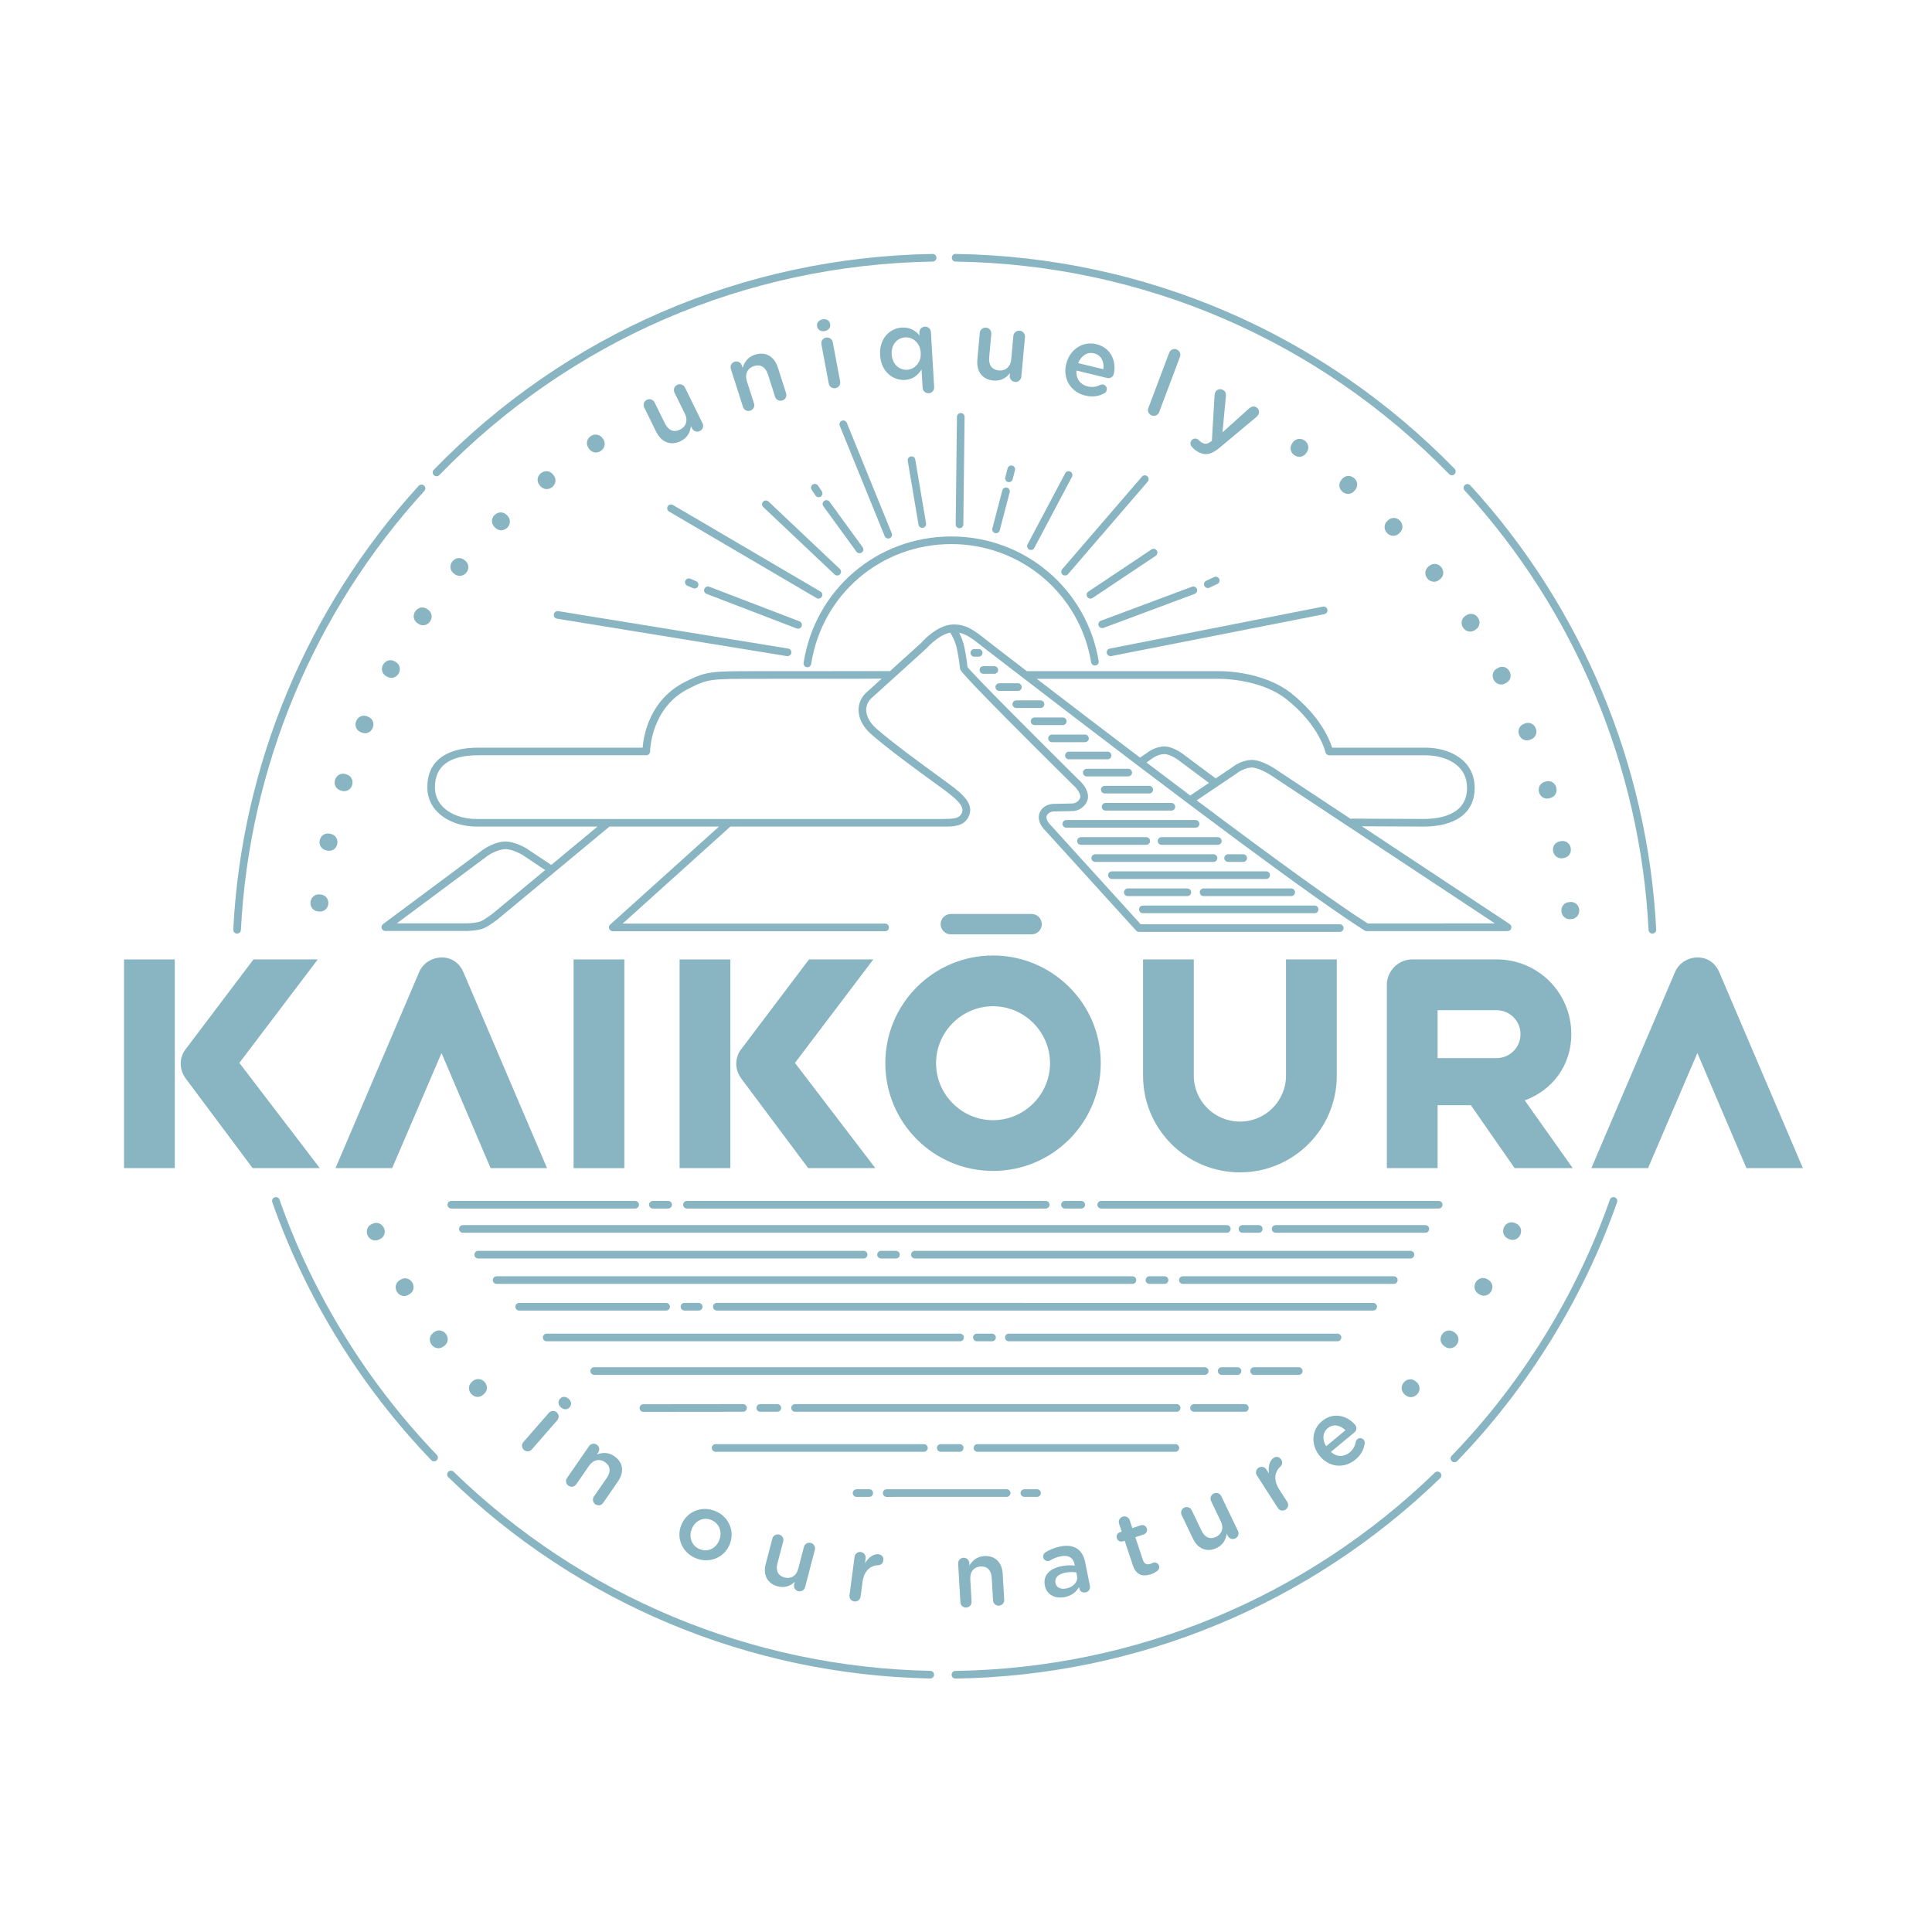 <?xml version="1.0" encoding="utf-8"?>
<!-- Generator: Adobe Illustrator 25.0.0, SVG Export Plug-In . SVG Version: 6.00 Build 0)  -->
<svg version="1.1" id="Layer_1" xmlns="http://www.w3.org/2000/svg" xmlns:xlink="http://www.w3.org/1999/xlink" x="0px" y="0px"
	 viewBox="0 0 566.93 566.93" style="enable-background:new 0 0 566.93 566.93;" xml:space="preserve">
<style type="text/css">
	.st0{fill:#88B5C1;}
</style>
<g>
	<g>
		<path class="st0" d="M161.04,414.61c0.61-0.7,1.62-0.78,2.32-0.18c0.7,0.61,0.77,1.64,0.16,2.34l-7.46,8.55
			c-0.61,0.7-1.62,0.75-2.32,0.14c-0.68-0.59-0.76-1.6-0.16-2.3L161.04,414.61z M164.37,410.42c0.64-0.74,1.67-0.67,2.47,0.02
			c0.8,0.7,1,1.7,0.36,2.44l-0.11,0.12c-0.64,0.74-1.69,0.69-2.48,0c-0.8-0.7-0.98-1.72-0.34-2.46L164.37,410.42z"/>
		<path class="st0" d="M172.84,424.37c0.53-0.76,1.52-0.96,2.28-0.44c0.76,0.52,0.95,1.54,0.42,2.3l-0.4,0.58
			c1.52-0.57,3.27-0.78,5.11,0.49c2.66,1.83,2.97,4.69,1.09,7.41l-4.35,6.3c-0.53,0.76-1.51,0.94-2.27,0.42
			c-0.76-0.52-0.96-1.52-0.44-2.28l3.78-5.47c1.26-1.83,1.07-3.52-0.54-4.63c-1.56-1.08-3.41-0.74-4.68,1.09l-3.75,5.43
			c-0.52,0.76-1.53,0.93-2.29,0.4c-0.74-0.51-0.94-1.51-0.41-2.27L172.84,424.37z"/>
		<path class="st0" d="M199.96,447.41l0.02-0.05c1.59-3.78,5.92-5.64,9.97-3.93c4.06,1.71,5.74,6.04,4.14,9.83l-0.02,0.05
			c-1.58,3.76-5.91,5.62-9.99,3.9C200.06,455.5,198.37,451.16,199.96,447.41z M211.02,452.07l0.02-0.05
			c0.98-2.33,0.12-4.96-2.26-5.97c-2.43-1.02-4.78,0.22-5.75,2.53l-0.02,0.05c-0.97,2.3-0.11,4.94,2.25,5.93
			C207.71,455.6,210.06,454.35,211.02,452.07z"/>
		<path class="st0" d="M236.25,465.75c-0.23,0.87-1.12,1.39-2.02,1.16c-0.87-0.23-1.42-1.1-1.19-2l0.19-0.71
			c-1.24,1.08-2.82,1.87-4.98,1.31c-3.13-0.82-4.39-3.39-3.54-6.63l1.93-7.38c0.23-0.89,1.13-1.42,2-1.19
			c0.89,0.23,1.42,1.13,1.18,2.02l-1.69,6.44c-0.56,2.15,0.2,3.64,2.09,4.14c1.84,0.48,3.46-0.44,4.02-2.6l1.67-6.38
			c0.23-0.89,1.13-1.42,2.02-1.18c0.87,0.23,1.42,1.13,1.18,2.02L236.25,465.75z"/>
		<path class="st0" d="M250.76,456.85c0.12-0.91,0.92-1.55,1.83-1.43c0.91,0.12,1.54,0.94,1.42,1.86l-0.19,1.45
			c0.99-1.68,2.56-2.84,3.99-2.65c1.02,0.14,1.53,0.89,1.4,1.83c-0.11,0.86-0.75,1.35-1.5,1.39c-2.37,0.1-4.19,1.67-4.63,5.03
			l-0.55,4.2c-0.12,0.89-0.94,1.52-1.85,1.4c-0.89-0.11-1.52-0.91-1.4-1.83L250.76,456.85z"/>
		<path class="st0" d="M281.16,458.86c-0.05-0.92,0.61-1.7,1.53-1.75c0.92-0.05,1.7,0.64,1.75,1.56l0.04,0.71
			c0.84-1.38,2.11-2.63,4.33-2.76c3.23-0.19,5.23,1.87,5.42,5.18l0.45,7.65c0.05,0.92-0.61,1.67-1.53,1.72
			c-0.92,0.05-1.7-0.61-1.75-1.53l-0.39-6.65c-0.13-2.22-1.32-3.44-3.27-3.32c-1.9,0.11-3.15,1.52-3.02,3.74l0.38,6.59
			c0.05,0.92-0.64,1.67-1.56,1.72c-0.9,0.05-1.67-0.61-1.72-1.53L281.16,458.86z"/>
		<path class="st0" d="M306.61,465.31l-0.01-0.05c-0.6-3.03,1.47-5,4.9-5.68c1.57-0.31,2.74-0.3,3.9-0.17l-0.07-0.35
			c-0.4-2-1.83-2.82-4.1-2.37c-1.22,0.24-2.19,0.66-3,1.18c-0.18,0.09-0.33,0.15-0.49,0.18c-0.75,0.15-1.48-0.31-1.62-1.06
			c-0.12-0.59,0.18-1.17,0.62-1.45c1.23-0.77,2.53-1.36,4.36-1.73c2.1-0.42,3.78-0.17,4.97,0.64c1.24,0.81,2.02,2.2,2.38,4.04
			l1.38,6.92c0.18,0.88-0.38,1.68-1.26,1.86c-0.93,0.18-1.7-0.33-1.84-1.05l-0.11-0.53c-0.73,1.34-2.02,2.53-4.17,2.96
			C309.82,469.18,307.17,468.13,306.61,465.31z M316.04,462.38l-0.19-0.96c-0.89-0.15-2.03-0.18-3.3,0.08
			c-2.08,0.41-3.13,1.54-2.84,3l0.01,0.05c0.27,1.36,1.62,1.89,3.17,1.58C315.02,465.71,316.4,464.17,316.04,462.38z"/>
		<path class="st0" d="M332.41,459.28l-2.38-7.16l-0.52,0.17c-0.75,0.25-1.54-0.15-1.78-0.9c-0.25-0.75,0.15-1.54,0.9-1.78
			l0.52-0.17l-0.77-2.32c-0.28-0.85,0.18-1.78,1.06-2.07c0.85-0.28,1.78,0.18,2.06,1.03l0.77,2.32l2.45-0.81
			c0.75-0.25,1.56,0.14,1.81,0.89c0.25,0.75-0.17,1.54-0.92,1.79l-2.45,0.81l2.21,6.67c0.4,1.21,1.18,1.5,2.24,1.15
			c0.36-0.12,0.65-0.3,0.75-0.33c0.7-0.23,1.5,0.13,1.74,0.85c0.19,0.57-0.05,1.16-0.42,1.48c-0.59,0.45-1.19,0.8-2.02,1.07
			C335.36,462.73,333.4,462.27,332.41,459.28z"/>
		<path class="st0" d="M363.28,449.26c0.39,0.81,0.04,1.78-0.79,2.18c-0.81,0.39-1.8,0.08-2.2-0.75l-0.32-0.66
			c-0.25,1.62-0.94,3.25-2.95,4.21c-2.91,1.39-5.54,0.24-6.98-2.77l-3.29-6.88c-0.4-0.83-0.05-1.81,0.75-2.2
			c0.83-0.4,1.81-0.05,2.21,0.78l2.87,6c0.96,2.01,2.5,2.65,4.26,1.81c1.71-0.82,2.35-2.57,1.39-4.57l-2.85-5.95
			c-0.4-0.83-0.05-1.81,0.78-2.21c0.81-0.39,1.81-0.05,2.21,0.78L363.28,449.26z"/>
		<path class="st0" d="M368.84,432.97c-0.5-0.78-0.3-1.77,0.47-2.27c0.78-0.5,1.79-0.28,2.29,0.49l0.79,1.23
			c-0.33-1.92,0.12-3.82,1.33-4.6c0.87-0.56,1.74-0.31,2.25,0.49c0.47,0.73,0.3,1.52-0.24,2.03c-1.74,1.61-2.12,3.98-0.28,6.83
			l2.29,3.56c0.49,0.75,0.27,1.77-0.51,2.27c-0.75,0.49-1.75,0.29-2.25-0.49L368.84,432.97z"/>
		<path class="st0" d="M397.73,428.31c-3.2,2.65-7.59,2.38-10.42-1.02l-0.03-0.04c-2.62-3.15-2.53-7.6,0.62-10.22
			c3.51-2.91,7.64-1.47,9.75,1.08c0.59,0.71,0.46,1.66-0.19,2.2l-6.92,5.74c1.76,1.57,3.87,1.52,5.5,0.16
			c1.07-0.89,1.59-1.96,1.81-3.13c0.07-0.3,0.16-0.52,0.46-0.77c0.56-0.47,1.37-0.39,1.85,0.19c0.26,0.31,0.34,0.71,0.31,1.05
			C400.23,425.28,399.44,426.89,397.73,428.31z M394.81,419.69c-1.52-1.49-3.54-1.97-5.21-0.58c-1.55,1.28-1.64,3.38-0.45,5.28
			L394.81,419.69z"/>
	</g>
	<g>
		<path class="st0" d="M206.16,124.22c0.41,0.83,0.07,1.84-0.79,2.26c-0.83,0.41-1.86,0.1-2.28-0.75l-0.33-0.68
			c-0.24,1.68-0.93,3.36-2.99,4.38c-2.99,1.47-5.71,0.32-7.24-2.77l-3.48-7.06c-0.42-0.85-0.08-1.87,0.75-2.28
			c0.85-0.42,1.87-0.08,2.29,0.78l3.04,6.16c1.02,2.06,2.62,2.71,4.43,1.81c1.76-0.87,2.39-2.68,1.38-4.74l-3.01-6.1
			c-0.42-0.85-0.08-1.87,0.78-2.29c0.83-0.41,1.87-0.08,2.29,0.78L206.16,124.22z"/>
		<path class="st0" d="M214.47,108.29c-0.29-0.91,0.17-1.85,1.08-2.14c0.91-0.29,1.86,0.2,2.15,1.11l0.22,0.69
			c0.49-1.6,1.43-3.16,3.62-3.86c3.17-1.01,5.69,0.53,6.73,3.79l2.4,7.52c0.29,0.91-0.18,1.82-1.09,2.11
			c-0.91,0.29-1.85-0.17-2.14-1.08l-2.08-6.53c-0.7-2.19-2.19-3.09-4.11-2.48c-1.87,0.6-2.76,2.32-2.06,4.5l2.07,6.48
			c0.29,0.91-0.21,1.83-1.12,2.12c-0.88,0.28-1.82-0.18-2.11-1.09L214.47,108.29z"/>
		<path class="st0" d="M239.78,95.69c-0.19-0.99,0.52-1.78,1.59-1.98c1.07-0.2,2.02,0.28,2.2,1.27l0.03,0.16
			c0.19,0.99-0.52,1.81-1.59,2.01c-1.07,0.2-2.02-0.3-2.21-1.29L239.78,95.69z M241.04,101.06c-0.18-0.94,0.4-1.81,1.34-1.99
			c0.94-0.18,1.82,0.43,1.99,1.36l2.16,11.5c0.18,0.94-0.43,1.79-1.37,1.97c-0.91,0.17-1.79-0.4-1.96-1.34L241.04,101.06z"/>
		<path class="st0" d="M274.12,113.61c0.06,0.95-0.65,1.72-1.58,1.78c-0.95,0.06-1.75-0.62-1.8-1.58l-0.32-5.39
			c-1,1.6-2.46,2.92-4.86,3.07c-3.46,0.21-7.01-2.36-7.3-7.25l0-0.06c-0.29-4.89,2.87-7.85,6.39-8.06c2.43-0.14,4.04,0.97,5.18,2.3
			l-0.05-0.78c-0.06-0.92,0.65-1.72,1.58-1.78c0.95-0.06,1.75,0.65,1.81,1.6L274.12,113.61z M261.66,103.98l0,0.06
			c0.17,2.85,2.24,4.6,4.53,4.47c2.26-0.13,4.16-2.15,3.99-4.98l0-0.06c-0.17-2.85-2.29-4.6-4.56-4.47
			C263.31,99.15,261.49,101.05,261.66,103.98z"/>
		<path class="st0" d="M299.7,110.55c-0.08,0.92-0.91,1.61-1.85,1.52c-0.92-0.08-1.64-0.88-1.55-1.83l0.07-0.75
			c-1.07,1.31-2.55,2.38-4.84,2.18c-3.32-0.3-5.04-2.71-4.73-6.14l0.71-7.84c0.08-0.95,0.91-1.63,1.83-1.55
			c0.95,0.08,1.63,0.91,1.55,1.86l-0.62,6.84c-0.21,2.29,0.82,3.67,2.83,3.86c1.95,0.18,3.44-1.04,3.65-3.33l0.61-6.78
			c0.09-0.95,0.91-1.63,1.86-1.55c0.92,0.08,1.63,0.91,1.55,1.86L299.7,110.55z"/>
		<path class="st0" d="M318.44,116.07c-4.16-1.01-6.64-4.8-5.57-9.24l0.01-0.05c0.99-4.11,4.72-6.78,8.83-5.79
			c4.57,1.11,5.92,5.41,5.12,8.73c-0.22,0.93-1.09,1.41-1.93,1.2l-9.01-2.18c-0.21,2.43,1.13,4.13,3.26,4.65
			c1.39,0.34,2.59,0.11,3.7-0.43c0.29-0.13,0.54-0.19,0.92-0.1c0.74,0.18,1.17,0.89,0.98,1.65c-0.1,0.41-0.37,0.72-0.68,0.9
			C322.48,116.27,320.67,116.61,318.44,116.07z M323.76,108.34c0.3-2.18-0.56-4.14-2.73-4.66c-2.01-0.49-3.8,0.72-4.64,2.88
			L323.76,108.34z"/>
		<path class="st0" d="M343.09,103.51c0.33-0.86,1.27-1.32,2.16-0.98c0.89,0.34,1.33,1.31,1.01,2.17l-6.12,16.24
			c-0.34,0.89-1.3,1.31-2.19,0.97c-0.86-0.33-1.31-1.27-0.98-2.16L343.09,103.51z"/>
		<path class="st0" d="M349.8,131.19c-0.37-0.38-0.67-1.01-0.3-1.73c0.39-0.75,1.22-0.94,1.86-0.61c0.25,0.13,0.37,0.26,0.49,0.38
			c0.3,0.28,0.53,0.5,0.95,0.72c0.89,0.46,1.56,0.34,2.58-0.42l0.24-0.22l0.79-13.4c0.02-0.27,0.1-0.61,0.2-0.81
			c0.44-0.84,1.41-1.13,2.25-0.69c0.77,0.4,0.96,1.07,0.87,1.9l-1,10.55l7.81-7.01c0.57-0.49,1.26-0.79,2.03-0.39
			c0.79,0.41,1.12,1.37,0.7,2.16c-0.13,0.25-0.37,0.53-0.5,0.66l-10.77,9c-2.51,2.1-4.22,2.47-6.33,1.38
			C350.85,132.21,350.29,131.76,349.8,131.19z"/>
	</g>
	<g>
		<g>
			<rect x="168.31" y="281.54" class="st0" width="14.9" height="61.24"/>
			<path class="st0" d="M36.39,281.54h14.9v61.24h-14.9V281.54z M54.6,316.62c-0.99-1.32-1.57-2.81-1.57-4.47
				c0-1.57,0.5-3.06,1.41-4.22l19.94-26.4h18.87l-23.01,30.37l23.59,30.87h-19.7L54.6,316.62z"/>
			<path class="st0" d="M143.96,342.78l-14.4-33.77l-14.48,33.77H98.45l24.58-57.6c1.08-2.48,3.64-4.22,6.62-4.22
				c2.98,0,5.21,1.74,6.29,4.22l24.58,57.6H143.96z"/>
			<path class="st0" d="M199.42,281.54h14.9v61.24h-14.9V281.54z M217.62,316.62c-0.99-1.32-1.57-2.81-1.57-4.47
				c0-1.57,0.5-3.06,1.41-4.22l19.94-26.4h18.87l-23,30.37l23.58,30.87h-19.7L217.62,316.62z"/>
			<path class="st0" d="M259.79,311.99c0-17.46,14.15-31.61,31.61-31.61c17.05,0,31.61,13.74,31.61,31.61
				c0,17.46-14.15,31.61-31.61,31.61S259.79,329.45,259.79,311.99z M308.12,311.99c0-9.19-7.53-16.72-16.72-16.72
				s-16.72,7.53-16.72,16.72c0,9.19,7.53,16.72,16.72,16.72S308.12,321.18,308.12,311.99z"/>
			<path class="st0" d="M335.42,315.63v-34.1h14.89v34.1c0,7.45,6.04,13.49,13.57,13.49c7.45,0,13.49-6.04,13.49-13.49v-34.1h14.9
				v34.1c0,15.72-12.74,28.39-28.39,28.39C348.16,344.02,335.42,331.36,335.42,315.63z"/>
			<path class="st0" d="M431.62,324.32h-9.77v18.45h-14.89v-53.79c0-4.06,3.39-7.45,7.45-7.45h24.75c12.17,0,21.93,9.77,21.93,21.93
				c0,9.27-5.63,16.47-13.66,19.45l14.07,19.86h-17.05L431.62,324.32z M421.85,310.5h17.3c3.89,0,7.03-3.14,7.03-7.03
				s-3.14-7.03-7.03-7.03h-17.3V310.5z"/>
			<path class="st0" d="M512.48,342.78l-14.4-33.77l-14.48,33.77h-16.63l24.58-57.6c1.08-2.48,3.64-4.22,6.62-4.22
				c2.98,0,5.21,1.74,6.29,4.22l24.58,57.6H512.48z"/>
		</g>
		<g>
			<path class="st0" d="M302.72,274.18h-23.71c-1.65,0-2.99-1.34-2.99-2.99c0-1.65,1.34-2.99,2.99-2.99h23.71
				c1.65,0,2.99,1.34,2.99,2.99C305.71,272.84,304.37,274.18,302.72,274.18z"/>
		</g>
	</g>
	<g>
		<g>
			<g>
				<g>
					<path class="st0" d="M414,409.98c-0.57,0-1.14-0.21-1.61-0.62l-0.25-0.22c-1.05-0.93-1.13-2.44-0.17-3.52l0,0
						c0.94-1.07,2.44-1.17,3.5-0.24l0.25,0.22c0.5,0.45,0.8,1.05,0.84,1.69c0.04,0.65-0.19,1.29-0.64,1.8
						C415.38,409.68,414.69,409.98,414,409.98z"/>
				</g>
				<g>
					<path class="st0" d="M425.46,395.63c-0.49,0-0.99-0.15-1.44-0.47l-0.27-0.2c-0.54-0.39-0.9-0.95-1-1.58
						c-0.11-0.65,0.06-1.33,0.48-1.9l0,0c0.4-0.56,0.98-0.93,1.62-1.03c0.63-0.11,1.28,0.05,1.83,0.44l0.27,0.2
						c1.13,0.81,1.37,2.3,0.54,3.46C426.99,395.25,426.23,395.63,425.46,395.63z"/>
				</g>
				<g>
					<path class="st0" d="M435.44,380.21c-0.42,0-0.84-0.11-1.24-0.34l-0.29-0.17c-0.57-0.33-0.98-0.85-1.15-1.47
						c-0.17-0.64-0.07-1.33,0.28-1.94c0.34-0.6,0.88-1.02,1.51-1.19c0.62-0.17,1.28-0.07,1.86,0.26l0.29,0.17
						c1.21,0.7,1.59,2.16,0.88,3.39C437.11,379.75,436.3,380.21,435.44,380.21z"/>
				</g>
				<g>
					<path class="st0" d="M443.86,363.84c-0.35,0-0.7-0.08-1.03-0.23l-0.31-0.14c-0.61-0.27-1.07-0.75-1.29-1.35
						c-0.23-0.62-0.2-1.31,0.09-1.96l0,0c0.28-0.62,0.77-1.1,1.38-1.33c0.6-0.23,1.27-0.21,1.89,0.07l0.31,0.14
						c0.61,0.28,1.07,0.76,1.3,1.36c0.23,0.61,0.2,1.29-0.08,1.92c-0.29,0.65-0.79,1.13-1.41,1.37
						C444.42,363.78,444.14,363.84,443.86,363.84z"/>
				</g>
			</g>
			<g>
				<g>
					<path class="st0" d="M110.11,364c-0.29,0-0.57-0.05-0.84-0.15c-0.61-0.23-1.1-0.7-1.39-1.32c-0.6-1.31-0.09-2.74,1.18-3.32
						l0.31-0.14c1.27-0.58,2.69-0.04,3.29,1.27l0,0c0.29,0.63,0.32,1.31,0.09,1.93c-0.22,0.6-0.68,1.09-1.29,1.36l-0.3,0.14
						C110.82,363.92,110.46,364,110.11,364z"/>
				</g>
				<g>
					<path class="st0" d="M118.6,380.31c-0.21,0-0.41-0.03-0.61-0.08c-0.63-0.17-1.16-0.59-1.51-1.18
						c-0.73-1.24-0.36-2.71,0.84-3.42l0.29-0.17c0.58-0.34,1.25-0.43,1.87-0.27c0.63,0.17,1.17,0.6,1.52,1.2l0,0
						c0.35,0.59,0.45,1.27,0.29,1.9c-0.16,0.62-0.57,1.15-1.15,1.49l-0.29,0.17C119.46,380.19,119.03,380.31,118.6,380.31z"/>
				</g>
				<g>
					<path class="st0" d="M128.64,395.63c-0.12,0-0.25-0.01-0.37-0.03c-0.65-0.1-1.22-0.47-1.63-1.03c-0.42-0.57-0.59-1.25-0.49-1.9
						c0.1-0.63,0.45-1.19,0.99-1.58l0.27-0.2c1.14-0.83,2.63-0.57,3.48,0.6l0,0c0.41,0.56,0.57,1.22,0.47,1.87
						c-0.1,0.64-0.46,1.2-1,1.59l-0.27,0.2C129.65,395.47,129.15,395.63,128.64,395.63z"/>
				</g>
				<g>
					<path class="st0" d="M140.15,409.91c-0.68,0-1.35-0.29-1.86-0.87c-0.96-1.07-0.89-2.59,0.16-3.52l0.25-0.22
						c0.49-0.44,1.13-0.66,1.76-0.63c0.66,0.04,1.29,0.35,1.76,0.88l0,0c0.94,1.06,0.87,2.56-0.18,3.49l-0.25,0.22
						C141.3,409.7,140.73,409.91,140.15,409.91z"/>
				</g>
			</g>
		</g>
		<g>
			<g>
				<path class="st0" d="M174.86,132.79c-0.16,0-0.31-0.02-0.46-0.05c-0.63-0.12-1.18-0.5-1.56-1.06l-0.19-0.28
					c-0.78-1.16-0.47-2.64,0.71-3.43c0.59-0.39,1.27-0.54,1.92-0.41c0.63,0.13,1.18,0.5,1.55,1.05l0.19,0.28
					c0.37,0.55,0.5,1.2,0.38,1.83c-0.13,0.65-0.53,1.22-1.11,1.61l0,0C175.85,132.64,175.35,132.79,174.86,132.79z"/>
			</g>
			<g>
				<path class="st0" d="M160.42,143.52c-0.7,0-1.39-0.31-1.88-0.91l-0.21-0.26c-0.89-1.09-0.73-2.58,0.37-3.48
					c0.54-0.44,1.19-0.66,1.85-0.6c0.65,0.06,1.24,0.38,1.67,0.9l0.21,0.26c0.43,0.52,0.63,1.16,0.56,1.81
					c-0.07,0.65-0.41,1.25-0.95,1.69l0,0C161.54,143.33,160.98,143.52,160.42,143.52z"/>
			</g>
			<g>
				<path class="st0" d="M147.07,155.61c-0.64,0-1.26-0.26-1.73-0.74l-0.24-0.24c-0.99-1-0.98-2.5,0.03-3.5
					c0.5-0.5,1.14-0.77,1.8-0.77c0,0,0,0,0.01,0c0.64,0,1.25,0.26,1.72,0.73l0.24,0.24c0.99,0.99,0.96,2.51-0.05,3.52l0,0
					C148.35,155.34,147.72,155.61,147.07,155.61C147.07,155.61,147.07,155.61,147.07,155.61z"/>
			</g>
			<g>
				<path class="st0" d="M134.91,169c-0.56,0-1.11-0.2-1.57-0.58l-0.26-0.21c-1.08-0.89-1.22-2.39-0.31-3.49
					c0.92-1.11,2.42-1.28,3.51-0.39l0.26,0.21c0.51,0.42,0.83,1.01,0.89,1.65c0.06,0.66-0.15,1.32-0.6,1.87l0,0
					c-0.44,0.53-1.04,0.86-1.69,0.92C135.06,169,134.99,169,134.91,169z"/>
			</g>
			<g>
				<path class="st0" d="M124.15,183.48c-0.47,0-0.95-0.14-1.38-0.43l-0.28-0.19c-0.56-0.37-0.93-0.92-1.05-1.55
					c-0.13-0.64,0.02-1.31,0.4-1.89c0.39-0.58,0.96-0.97,1.6-1.11c0.64-0.13,1.29,0,1.85,0.38l0.28,0.19
					c1.16,0.78,1.44,2.28,0.63,3.47l0,0C125.7,183.08,124.93,183.48,124.15,183.48z"/>
			</g>
			<g>
				<path class="st0" d="M114.85,198.92c-0.4,0-0.8-0.1-1.19-0.31l-0.29-0.16c-1.23-0.67-1.66-2.11-0.98-3.36
					c0.68-1.27,2.13-1.72,3.36-1.06l0.29,0.16c1.23,0.67,1.65,2.12,0.97,3.39v0C116.54,198.44,115.72,198.92,114.85,198.92z"/>
			</g>
			<g>
				<path class="st0" d="M107.12,215.17c-0.33,0-0.66-0.07-0.98-0.2l-0.31-0.13c-1.29-0.54-1.86-1.94-1.31-3.25
					c0.56-1.33,1.95-1.92,3.24-1.38l0.31,0.13c0.62,0.26,1.1,0.74,1.34,1.34c0.24,0.61,0.23,1.3-0.05,1.94l0,0
					c-0.26,0.63-0.74,1.12-1.34,1.37C107.74,215.11,107.43,215.17,107.12,215.17z"/>
			</g>
			<g>
				<path class="st0" d="M101,232.16c-0.25,0-0.5-0.04-0.75-0.11l-0.32-0.1c-1.34-0.41-2.04-1.74-1.62-3.1
					c0.42-1.38,1.74-2.11,3.09-1.7l0.32,0.1c0.64,0.19,1.15,0.61,1.45,1.18c0.31,0.58,0.37,1.28,0.16,1.96l0,0
					C102.99,231.48,102.05,232.16,101,232.16z"/>
			</g>
			<g>
				<path class="st0" d="M96.58,249.66c-0.17,0-0.34-0.02-0.51-0.05l-0.33-0.07c-1.37-0.28-2.2-1.53-1.92-2.92
					c0.28-1.41,1.53-2.28,2.91-1.99l0.33,0.07c1.37,0.28,2.19,1.55,1.91,2.96l0,0c-0.13,0.68-0.51,1.25-1.05,1.61
					C97.52,249.52,97.06,249.66,96.58,249.66z"/>
			</g>
			<g>
				<path class="st0" d="M93.91,267.49c-0.09,0-0.18,0-0.27-0.01l-0.33-0.03c-1.39-0.14-2.34-1.31-2.2-2.72
					c0.14-1.44,1.32-2.4,2.7-2.27l0.33,0.03c1.39,0.14,2.34,1.33,2.2,2.76l0,0C96.2,266.56,95.18,267.49,93.91,267.49z"/>
			</g>
		</g>
		<g>
			<g>
				<path class="st0" d="M460.61,269.72c-0.59,0-1.14-0.2-1.57-0.57c-0.49-0.42-0.8-1.04-0.86-1.74l0,0
					c-0.06-0.69,0.14-1.34,0.56-1.84c0.41-0.49,1.01-0.79,1.67-0.85l0.33-0.03c1.41-0.13,2.54,0.85,2.67,2.27
					c0.13,1.43-0.83,2.61-2.23,2.73l-0.34,0.03C460.77,269.71,460.69,269.72,460.61,269.72z"/>
			</g>
			<g>
				<path class="st0" d="M458.15,251.87c-0.49,0-0.95-0.14-1.35-0.41c-0.55-0.37-0.92-0.96-1.05-1.66l0,0
					c-0.13-0.68,0-1.35,0.37-1.89c0.36-0.53,0.93-0.89,1.58-1.02l0.33-0.06c1.39-0.25,2.62,0.6,2.88,2
					c0.27,1.41-0.57,2.68-1.95,2.94l-0.33,0.06C458.47,251.85,458.31,251.87,458.15,251.87z"/>
			</g>
			<g>
				<path class="st0" d="M453.97,234.34c-1.07,0-2.02-0.7-2.35-1.84l0,0c-0.19-0.66-0.13-1.34,0.18-1.91
					c0.31-0.57,0.84-0.99,1.48-1.17l0.32-0.1c1.34-0.39,2.66,0.34,3.06,1.7c0.4,1.38-0.31,2.72-1.65,3.11l-0.32,0.1
					C454.45,234.31,454.21,234.34,453.97,234.34z"/>
			</g>
			<g>
				<path class="st0" d="M448.06,217.26c-0.32,0-0.63-0.06-0.93-0.19c-0.61-0.26-1.09-0.76-1.35-1.42l0,0
					c-0.26-0.64-0.26-1.32,0-1.92c0.25-0.59,0.73-1.05,1.35-1.3l0.31-0.13c0.63-0.25,1.3-0.25,1.89,0.01
					c0.6,0.26,1.07,0.75,1.32,1.38c0.27,0.66,0.27,1.35,0.01,1.96c-0.25,0.59-0.73,1.05-1.35,1.3l-0.31,0.13
					C448.69,217.19,448.37,217.26,448.06,217.26z"/>
			</g>
			<g>
				<path class="st0" d="M440.51,200.86c-0.89,0-1.73-0.5-2.2-1.39v0c-0.66-1.26-0.21-2.7,1.03-3.35l0.3-0.16
					c0.59-0.31,1.26-0.37,1.88-0.18c0.62,0.2,1.13,0.64,1.45,1.25c0.67,1.28,0.23,2.73-1.01,3.38l-0.3,0.16
					C441.29,200.77,440.89,200.86,440.51,200.86z"/>
			</g>
			<g>
				<path class="st0" d="M431.41,185.33c-0.81,0-1.59-0.41-2.09-1.18l0,0c-0.78-1.19-0.48-2.66,0.69-3.43l0.28-0.18
					c1.17-0.77,2.64-0.45,3.42,0.74c0.79,1.2,0.5,2.69-0.67,3.46l-0.28,0.18C432.34,185.2,431.87,185.33,431.41,185.33z"/>
			</g>
			<g>
				<path class="st0" d="M420.8,170.71c-0.73,0-1.45-0.33-1.97-0.98l0,0c-0.89-1.11-0.74-2.61,0.36-3.49l0.26-0.21
					c0.53-0.42,1.17-0.61,1.81-0.54c0.65,0.07,1.24,0.41,1.67,0.94c0.44,0.55,0.65,1.22,0.58,1.88c-0.07,0.64-0.39,1.22-0.91,1.63
					l-0.26,0.21C421.87,170.53,421.34,170.71,420.8,170.71z"/>
			</g>
			<g>
				<path class="st0" d="M408.85,157.23c-0.02,0-0.03,0-0.05,0c-0.65-0.01-1.28-0.3-1.77-0.8l0,0c-0.48-0.49-0.74-1.12-0.74-1.77
					c0-0.65,0.27-1.26,0.75-1.73l0.24-0.24c0.47-0.46,1.08-0.71,1.71-0.71c0.01,0,0.02,0,0.03,0c0.65,0.01,1.28,0.28,1.76,0.78
					c0.49,0.5,0.76,1.13,0.76,1.79c0,0.65-0.27,1.27-0.75,1.74l-0.24,0.24C410.09,156.97,409.48,157.23,408.85,157.23z"/>
			</g>
			<g>
				<path class="st0" d="M395.6,144.93c-0.59,0-1.17-0.22-1.66-0.63l0,0c-1.09-0.91-1.23-2.41-0.33-3.49l0.22-0.26
					c0.9-1.07,2.4-1.19,3.49-0.28c0.54,0.45,0.87,1.07,0.93,1.72c0.06,0.64-0.15,1.27-0.58,1.78l-0.22,0.26
					c-0.43,0.52-1.03,0.83-1.67,0.88C395.72,144.93,395.66,144.93,395.6,144.93z"/>
			</g>
			<g>
				<path class="st0" d="M381.3,134.05c-0.51,0-1.02-0.16-1.48-0.48c-1.17-0.8-1.46-2.28-0.67-3.43l0.19-0.28
					c0.79-1.15,2.28-1.41,3.45-0.62c0.59,0.4,0.97,0.98,1.09,1.63c0.12,0.63-0.03,1.27-0.4,1.82l-0.19,0.28
					c-0.38,0.55-0.93,0.92-1.56,1.03C381.59,134.03,381.45,134.05,381.3,134.05z"/>
			</g>
		</g>
	</g>
	<g>
		<path class="st0" d="M82.02,352.03c-0.2-0.58-0.84-0.89-1.43-0.69c-0.58,0.21-0.89,0.84-0.69,1.43
			c9.83,28.02,25.96,54.19,46.66,75.7c0.22,0.23,0.51,0.34,0.81,0.34c0.28,0,0.56-0.1,0.78-0.31c0.45-0.43,0.46-1.14,0.03-1.58
			C107.71,405.64,91.75,379.74,82.02,352.03z"/>
		<path class="st0" d="M273,490.3c-52.51-1.05-102.19-21.8-139.89-58.43c-0.44-0.43-1.15-0.42-1.58,0.02
			c-0.43,0.44-0.42,1.15,0.02,1.58c38.1,37.03,88.32,58.01,141.41,59.07c0.01,0,0.02,0,0.02,0c0.61,0,1.11-0.49,1.12-1.1
			C274.11,490.82,273.62,490.31,273,490.3z"/>
		<path class="st0" d="M421.04,432.14c-37.95,36.73-87.92,57.4-140.7,58.18c-0.62,0.01-1.11,0.52-1.1,1.14
			c0.01,0.61,0.51,1.1,1.12,1.1c0.01,0,0.01,0,0.02,0c53.35-0.79,103.87-21.68,142.23-58.81c0.44-0.43,0.46-1.14,0.03-1.58
			C422.19,431.72,421.48,431.71,421.04,432.14z"/>
		<path class="st0" d="M473.84,351.34c-0.58-0.2-1.22,0.1-1.43,0.69c-9.77,27.84-25.82,53.83-46.43,75.16
			c-0.43,0.44-0.42,1.15,0.03,1.58c0.22,0.21,0.5,0.31,0.78,0.31c0.29,0,0.59-0.11,0.81-0.34c20.83-21.56,37.05-47.83,46.93-75.98
			C474.73,352.19,474.42,351.55,473.84,351.34z"/>
		<path class="st0" d="M431.43,142.4c-0.42-0.46-1.13-0.49-1.58-0.07c-0.46,0.42-0.49,1.13-0.07,1.58
			c32.39,35.37,51.56,81.17,53.98,128.98c0.03,0.6,0.52,1.06,1.12,1.06c0.02,0,0.04,0,0.06,0c0.62-0.03,1.09-0.56,1.06-1.17
			C483.54,224.45,464.16,178.15,431.43,142.4z"/>
		<path class="st0" d="M280.41,76.76c54.97,0.83,106.4,22.98,144.83,62.36c0.22,0.23,0.51,0.34,0.8,0.34c0.28,0,0.56-0.11,0.78-0.32
			c0.44-0.43,0.45-1.14,0.02-1.58c-38.85-39.81-90.84-62.2-146.4-63.04c-0.66-0.04-1.13,0.48-1.14,1.1
			C279.3,76.24,279.79,76.75,280.41,76.76z"/>
		<path class="st0" d="M128.1,139.76c0.29,0,0.58-0.11,0.8-0.34c38.38-39.49,89.8-61.74,144.8-62.66c0.62-0.01,1.11-0.52,1.1-1.14
			c-0.01-0.61-0.51-1.1-1.12-1.1c-0.01,0-0.01,0-0.02,0c-55.59,0.93-107.58,23.42-146.37,63.33c-0.43,0.44-0.42,1.15,0.02,1.58
			C127.53,139.65,127.82,139.76,128.1,139.76z"/>
		<path class="st0" d="M124.44,142.49c-0.46-0.42-1.16-0.38-1.58,0.07c-32.64,35.72-51.97,81.97-54.41,130.22
			c-0.03,0.62,0.44,1.14,1.06,1.17c0.02,0,0.04,0,0.06,0c0.59,0,1.09-0.46,1.12-1.06c2.42-47.73,21.54-93.48,53.83-128.82
			C124.93,143.62,124.9,142.91,124.44,142.49z"/>
		<path class="st0" d="M308.71,217.79h9.67c0.62,0,1.12-0.5,1.12-1.12s-0.5-1.12-1.12-1.12h-9.67c-0.62,0-1.12,0.5-1.12,1.12
			S308.09,217.79,308.71,217.79z"/>
		<path class="st0" d="M298.23,207.76h7.1c0.62,0,1.12-0.5,1.12-1.12s-0.5-1.12-1.12-1.12h-7.1c-0.62,0-1.12,0.5-1.12,1.12
			S297.61,207.76,298.23,207.76z"/>
		<path class="st0" d="M339.73,246.78c0,0.62,0.5,1.12,1.12,1.12h16.52c0.62,0,1.12-0.5,1.12-1.12c0-0.62-0.5-1.12-1.12-1.12h-16.52
			C340.23,245.66,339.73,246.16,339.73,246.78z"/>
		<path class="st0" d="M317.2,247.9h19.16c0.62,0,1.12-0.5,1.12-1.12c0-0.62-0.5-1.12-1.12-1.12H317.2c-0.62,0-1.12,0.5-1.12,1.12
			C316.08,247.4,316.58,247.9,317.2,247.9z"/>
		<path class="st0" d="M364.81,252.92c0.62,0,1.12-0.5,1.12-1.12c0-0.62-0.5-1.12-1.12-1.12h-4.43c-0.62,0-1.12,0.5-1.12,1.12
			c0,0.62,0.5,1.12,1.12,1.12H364.81z"/>
		<path class="st0" d="M321.39,252.92h34.7c0.62,0,1.12-0.5,1.12-1.12c0-0.62-0.5-1.12-1.12-1.12h-34.7c-0.62,0-1.12,0.5-1.12,1.12
			C320.27,252.41,320.77,252.92,321.39,252.92z"/>
		<path class="st0" d="M326.28,257.93h45.27c0.62,0,1.12-0.5,1.12-1.12c0-0.62-0.5-1.12-1.12-1.12h-45.27
			c-0.62,0-1.12,0.5-1.12,1.12C325.16,257.43,325.66,257.93,326.28,257.93z"/>
		<path class="st0" d="M352.07,261.83c0,0.62,0.5,1.12,1.12,1.12h25.7c0.62,0,1.12-0.5,1.12-1.12c0-0.62-0.5-1.12-1.12-1.12h-25.7
			C352.57,260.71,352.07,261.21,352.07,261.83z"/>
		<path class="st0" d="M330.94,262.95h17.47c0.62,0,1.12-0.5,1.12-1.12c0-0.62-0.5-1.12-1.12-1.12h-17.47
			c-0.62,0-1.12,0.5-1.12,1.12C329.82,262.45,330.32,262.95,330.94,262.95z"/>
		<path class="st0" d="M335.36,267.97h50.4c0.62,0,1.12-0.5,1.12-1.12c0-0.62-0.5-1.12-1.12-1.12h-50.4c-0.62,0-1.12,0.5-1.12,1.12
			C334.24,267.47,334.74,267.97,335.36,267.97z"/>
		<path class="st0" d="M323.3,236.74c0,0.62,0.5,1.12,1.12,1.12h19.32c0.62,0,1.12-0.5,1.12-1.12c0-0.62-0.5-1.12-1.12-1.12h-19.32
			C323.8,235.62,323.3,236.13,323.3,236.74z"/>
		<path class="st0" d="M311.78,241.76c0,0.62,0.5,1.12,1.12,1.12h37.94c0.62,0,1.12-0.5,1.12-1.12c0-0.62-0.5-1.12-1.12-1.12H312.9
			C312.28,240.64,311.78,241.14,311.78,241.76z"/>
		<path class="st0" d="M318.91,227.83h12.15c0.62,0,1.12-0.5,1.12-1.12s-0.5-1.12-1.12-1.12h-12.15c-0.62,0-1.12,0.5-1.12,1.12
			S318.29,227.83,318.91,227.83z"/>
		<path class="st0" d="M324.19,232.84h13.04c0.62,0,1.12-0.5,1.12-1.12s-0.5-1.12-1.12-1.12h-13.04c-0.62,0-1.12,0.5-1.12,1.12
			S323.57,232.84,324.19,232.84z"/>
		<path class="st0" d="M313.66,222.81h11.35c0.62,0,1.12-0.5,1.12-1.12s-0.5-1.12-1.12-1.12h-11.35c-0.62,0-1.12,0.5-1.12,1.12
			S313.04,222.81,313.66,222.81z"/>
		<path class="st0" d="M303.59,212.77h8.27c0.62,0,1.12-0.5,1.12-1.12s-0.5-1.12-1.12-1.12h-8.27c-0.62,0-1.12,0.5-1.12,1.12
			S302.97,212.77,303.59,212.77z"/>
		<path class="st0" d="M293.23,202.74h5.47c0.62,0,1.12-0.5,1.12-1.12s-0.5-1.12-1.12-1.12h-5.47c-0.62,0-1.12,0.5-1.12,1.12
			S292.61,202.74,293.23,202.74z"/>
		<path class="st0" d="M288.31,191.58c0-0.62-0.5-1.12-1.12-1.12h-1.29c-0.62,0-1.12,0.5-1.12,1.12s0.5,1.12,1.12,1.12h1.29
			C287.81,192.7,288.31,192.2,288.31,191.58z"/>
		<path class="st0" d="M288.57,197.72h3.2c0.62,0,1.12-0.5,1.12-1.12s-0.5-1.12-1.12-1.12h-3.2c-0.62,0-1.12,0.5-1.12,1.12
			S287.95,197.72,288.57,197.72z"/>
		<path class="st0" d="M235.81,194.51c-0.09,0.61,0.33,1.18,0.94,1.28c0.06,0.01,0.11,0.01,0.17,0.01c0.54,0,1.02-0.4,1.11-0.95
			c3.16-20.39,20.45-35.19,41.12-35.19c20.42,0,37.68,14.59,41.04,34.69c0.1,0.61,0.68,1.03,1.29,0.92c0.61-0.1,1.02-0.68,0.92-1.29
			c-3.54-21.19-21.73-36.56-43.25-36.56C257.36,157.42,239.14,173.02,235.81,194.51z"/>
		<path class="st0" d="M281.93,121.2c-0.61,0-1.11,0.49-1.12,1.11l-0.37,31.57c-0.01,0.62,0.49,1.13,1.11,1.13c0.01,0,0.01,0,0.01,0
			c0.61,0,1.11-0.49,1.12-1.11l0.37-31.57c0.01-0.62-0.49-1.13-1.11-1.13C281.94,121.2,281.93,121.2,281.93,121.2z"/>
		<path class="st0" d="M223.93,147.21c-0.43,0.45-0.41,1.16,0.04,1.58l20.93,19.78c0.22,0.21,0.49,0.31,0.77,0.31
			c0.3,0,0.59-0.12,0.81-0.35c0.43-0.45,0.41-1.16-0.04-1.58l-20.93-19.78C225.07,146.74,224.36,146.76,223.93,147.21z"/>
		<path class="st0" d="M312.54,168.88c0.31,0,0.63-0.13,0.85-0.39l23.4-27.16c0.4-0.47,0.35-1.18-0.12-1.58
			c-0.47-0.4-1.18-0.35-1.58,0.12l-23.4,27.16c-0.4,0.47-0.35,1.18,0.12,1.58C312.02,168.79,312.28,168.88,312.54,168.88z"/>
		<path class="st0" d="M234.19,184.49c0.45,0,0.88-0.27,1.05-0.72c0.22-0.58-0.07-1.23-0.65-1.45l-26.46-10.15
			c-0.57-0.22-1.22,0.07-1.45,0.65c-0.22,0.58,0.07,1.23,0.65,1.45l26.46,10.15C233.92,184.47,234.05,184.49,234.19,184.49z"/>
		<path class="st0" d="M323.43,184.32c0.13,0,0.26-0.02,0.39-0.07l26.75-9.98c0.58-0.22,0.88-0.86,0.66-1.44
			c-0.22-0.58-0.87-0.87-1.44-0.66l-26.75,9.98c-0.58,0.22-0.88,0.86-0.66,1.44C322.55,184.04,322.98,184.32,323.43,184.32z"/>
		<path class="st0" d="M260.64,158.03c0.14,0,0.28-0.03,0.42-0.08c0.57-0.23,0.85-0.89,0.62-1.46l-13.19-32.41
			c-0.23-0.57-0.89-0.84-1.46-0.62c-0.57,0.23-0.85,0.89-0.62,1.46l13.19,32.41C259.78,157.76,260.2,158.03,260.64,158.03z"/>
		<path class="st0" d="M162.52,180.26c-0.1,0.61,0.32,1.19,0.93,1.29l67.48,10.98c0.06,0.01,0.12,0.01,0.18,0.01
			c0.54,0,1.01-0.39,1.1-0.94c0.1-0.61-0.32-1.19-0.93-1.29l-67.48-10.98C163.19,179.24,162.62,179.65,162.52,180.26z"/>
		<path class="st0" d="M314.09,138.4c-0.55-0.29-1.23-0.08-1.51,0.47l-11.05,20.87c-0.29,0.55-0.08,1.22,0.47,1.51
			c0.17,0.09,0.35,0.13,0.52,0.13c0.4,0,0.79-0.22,0.99-0.6l11.05-20.87C314.84,139.37,314.63,138.69,314.09,138.4z"/>
		<path class="st0" d="M325.88,192.54c0.07,0,0.14-0.01,0.22-0.02l62.54-12.31c0.61-0.12,1-0.71,0.88-1.32
			c-0.12-0.61-0.72-1-1.32-0.88l-62.54,12.31c-0.61,0.12-1,0.71-0.88,1.32C324.89,192.17,325.36,192.54,325.88,192.54z"/>
		<path class="st0" d="M295.49,143.1c-0.59-0.16-1.21,0.2-1.37,0.8l-2.92,11.17c-0.16,0.6,0.2,1.21,0.8,1.37
			c0.09,0.02,0.19,0.04,0.28,0.04c0.5,0,0.95-0.33,1.08-0.84l2.92-11.17C296.45,143.87,296.09,143.26,295.49,143.1z"/>
		<path class="st0" d="M241.85,146.98c-0.5,0.36-0.61,1.06-0.25,1.56l9.71,13.34c0.22,0.3,0.56,0.46,0.91,0.46
			c0.23,0,0.46-0.07,0.66-0.21c0.5-0.36,0.61-1.06,0.25-1.56l-9.71-13.34C243.05,146.73,242.35,146.62,241.85,146.98z"/>
		<path class="st0" d="M240.19,175.66c0.38,0,0.76-0.2,0.97-0.55c0.31-0.53,0.13-1.22-0.4-1.53l-43.3-25.4
			c-0.53-0.31-1.22-0.14-1.53,0.4c-0.31,0.53-0.13,1.22,0.4,1.53l43.3,25.4C239.81,175.61,240,175.66,240.19,175.66z"/>
		<path class="st0" d="M270.63,154.89c0.06,0,0.12,0,0.19-0.02c0.61-0.1,1.02-0.68,0.92-1.29l-3.16-18.72
			c-0.1-0.61-0.67-1.03-1.29-0.92c-0.61,0.1-1.02,0.68-0.92,1.29l3.16,18.72C269.62,154.5,270.1,154.89,270.63,154.89z"/>
		<path class="st0" d="M319.99,175.66c0.21,0,0.42-0.06,0.6-0.18l18.53-12.37c0.52-0.33,0.67-1.03,0.34-1.55
			c-0.33-0.52-1.03-0.68-1.55-0.34l-18.53,12.37c-0.52,0.33-0.67,1.03-0.34,1.55C319.26,175.48,319.62,175.66,319.99,175.66z"/>
		<path class="st0" d="M203.38,172.6c0.14,0.06,0.29,0.09,0.44,0.09c0.44,0,0.85-0.26,1.03-0.68c0.24-0.57-0.02-1.23-0.59-1.47
			l-1.69-0.72c-0.57-0.24-1.23,0.02-1.47,0.59c-0.24,0.57,0.02,1.23,0.59,1.47L203.38,172.6z"/>
		<path class="st0" d="M240.23,145.91c0.21,0,0.43-0.06,0.62-0.19c0.51-0.34,0.65-1.04,0.31-1.55l-1.12-1.67
			c-0.35-0.52-1.04-0.65-1.55-0.31c-0.51,0.34-0.65,1.04-0.31,1.55l1.12,1.67C239.52,145.73,239.87,145.91,240.23,145.91z"/>
		<path class="st0" d="M297.16,140.64l0.68-2.66c0.15-0.6-0.21-1.21-0.81-1.36c-0.6-0.15-1.21,0.21-1.36,0.81l-0.68,2.66
			c-0.15,0.6,0.21,1.21,0.81,1.36c0.09,0.02,0.19,0.03,0.28,0.03C296.58,141.48,297.03,141.15,297.16,140.64z"/>
		<path class="st0" d="M353.41,171.91c0.19,0.41,0.59,0.65,1.02,0.65c0.16,0,0.32-0.03,0.47-0.11l2.33-1.09
			c0.56-0.26,0.8-0.93,0.54-1.49c-0.26-0.56-0.93-0.81-1.49-0.54l-2.33,1.09C353.39,170.68,353.14,171.35,353.41,171.91z"/>
		<path class="st0" d="M139.88,242.56h35.44l-13.56,11.25l-7.26-4.84c-0.14-0.08-3.33-2.03-6.17-2.03c-3.11,0-6.32,2.2-6.49,2.32
			l-29.44,21.91c-0.39,0.29-0.55,0.79-0.4,1.25c0.15,0.46,0.58,0.77,1.06,0.77l23.87,0c0.34-0.01,3.42-0.08,5.07-0.81
			c1.6-0.71,3.93-2.53,4.06-2.63l32.77-27.19h32.14l-31.92,28.75c-0.34,0.31-0.46,0.8-0.3,1.23c0.17,0.43,0.58,0.72,1.05,0.72h79.93
			c0.62,0,1.12-0.5,1.12-1.12c0-0.62-0.5-1.12-1.12-1.12h-77.02l31.51-28.38c0.03-0.02,0.04-0.06,0.06-0.08h62.34
			c0.08,0,0.15,0,0.23,0c2.98,0,5.77-0.06,7.23-2.64c2.13-3.76-1.57-6.92-5.55-9.85l-3.09-2.26c-5.21-3.79-13.08-9.51-18.26-14
			c-1.93-1.67-3.02-3.69-3-5.56c0.01-1.4,0.66-2.67,1.86-3.68l-0.01-0.01c0.04-0.02,0.08-0.04,0.11-0.06l6.47-5.86
			c0,0,0.01-0.01,0.01-0.01l9.34-8.46c0.04-0.04,3.42-3.89,6.87-4.53c0.52,0.79,1.53,2.54,2.02,5.01c0.5,2.51,0.63,3.68,0.73,4.53
			c0.05,0.42,0.09,0.77,0.15,1.13c0.08,0.43,0.25,1.45,33.11,33.99c0.77,0.66,2.8,2.83,1.98,4.14c-0.85,1.37-2.07,1.32-2.21,1.33
			l-5,0.11c-0.12-0.01-2.99-0.21-4.34,2.21c-1.26,2.27,0.43,4.71,1.55,5.72l26.58,29.28c0.21,0.23,0.51,0.37,0.83,0.37h58.9
			c0.62,0,1.12-0.5,1.12-1.12c0-0.62-0.5-1.12-1.12-1.12h-58.4l-26.32-28.99c-0.02-0.02-1.88-1.79-1.17-3.05
			c0.64-1.15,2.14-1.08,2.31-1.07l5.01-0.11c0.09,0.01,2.59,0.16,4.18-2.39c1.6-2.58-0.78-5.63-2.38-6.97
			c-12.29-12.17-30.82-30.72-32.45-32.92c-0.04-0.25-0.07-0.51-0.1-0.8c-0.1-0.89-0.24-2.12-0.76-4.73c-0.38-1.9-1.02-3.43-1.6-4.53
			c2.18,0.43,3.97,1.8,6.71,3.97c0.89,0.71,1.88,1.49,3,2.33c0.49,0.37,2.25,1.72,5,3.84c54.88,42.22,89.97,68.21,104.27,77.25
			c0.18,0.11,0.39,0.17,0.6,0.17h41.36c0.49,0,0.93-0.32,1.07-0.8c0.14-0.47-0.04-0.98-0.45-1.26l-43.38-28.7
			c5.06,0.03,14.67,0.09,18.08,0.09c9.55,0,15.02-4.13,15.02-11.33c0-8.18-7.31-11.84-14.56-11.84h-27.27
			c-0.74-2.38-3.46-9.12-11.87-15.85c-8.76-7.01-21.64-6.61-22.15-6.59h-55.56c-1.27-0.97-2.51-1.93-3.8-2.92
			c-2.77-2.13-4.53-3.49-5.02-3.86c-1.1-0.83-2.07-1.59-2.95-2.29c-3.64-2.88-6.06-4.77-10.04-4.62c-4.68,0.18-9.06,5.23-9.15,5.35
			l-9.19,8.32c-3.08,0-21.48,0.02-38.63,0.02c-14.07,0-15.22,0-21.44,3.11c-10.53,5.26-12.25,15.84-12.53,19.33h-48.2
			c-9.66,0-14.98,4.12-14.98,11.59C125.4,238.58,132.68,242.56,139.88,242.56z M144.66,268.01c-0.61,0.48-2.44,1.83-3.56,2.32
			c-1.05,0.47-3.39,0.61-4.18,0.62l-20.47,0l26.7-19.87c0.03-0.02,2.78-1.9,5.18-1.9c2.2,0,4.96,1.68,4.97,1.68l6.67,4.45
			L144.66,268.01z M336.42,223.74l1.41-0.97c0.02-0.01,1.82-1.49,3.82-1.49c1.58,0,3.65,1.37,4.34,1.92l8.78,6.54l-5.5,3.7
			C345.2,230.38,340.9,227.13,336.42,223.74z M401.36,270.98c-8.94-5.67-25.75-17.77-50.19-36.12l11.69-7.88
			c0.02-0.02,1.94-1.62,4.3-1.75c2.08-0.1,5.57,2.05,6.77,2.92l64.74,42.82H401.36z M356.93,199.19c0.12,0,12.59-0.39,20.7,6.1
			c9.56,7.65,11.3,15.37,11.32,15.45c0.11,0.52,0.57,0.89,1.1,0.89h28.12c5.68,0,12.32,2.52,12.32,9.6c0,7.91-8.01,9.09-12.78,9.09
			c-4.7,0-21.27-0.11-21.27-0.11l0,0.15l-21.23-14.04c-0.49-0.36-4.91-3.51-8.17-3.32c-3.14,0.17-5.53,2.2-5.53,2.21l-4.77,3.21
			l-9.38-6.99c-0.31-0.24-3.07-2.38-5.71-2.38c-2.83,0-5.16,1.93-5.17,1.94l-1.95,1.33c-9.26-7.02-19.34-14.72-30.29-23.12H356.93z
			 M140.38,221.62h49.26c0.62,0,1.12-0.5,1.12-1.12c0-0.13,0.17-12.85,11.34-18.44c5.75-2.87,6.3-2.87,20.44-2.87l26.6-0.01
			c4.57,0,7.58-0.01,9.6-0.05l-4.1,3.71c-0.01,0.01-0.01,0.02-0.02,0.03l-0.01-0.01c-1.72,1.44-2.65,3.29-2.67,5.38
			c-0.03,2.56,1.31,5.14,3.77,7.27c5.25,4.55,13.17,10.31,18.41,14.12l3.08,2.25c4.61,3.4,5.9,5.21,4.92,6.94
			c-0.81,1.44-2.56,1.48-5.75,1.51h-136.5c-5.9,0-12.24-2.93-12.24-9.35C127.64,224.77,131.92,221.62,140.38,221.62z"/>
		<path class="st0" d="M145.73,376.75h186.58c0.62,0,1.12-0.5,1.12-1.12c0-0.62-0.5-1.12-1.12-1.12H145.73
			c-0.62,0-1.12,0.5-1.12,1.12C144.61,376.25,145.11,376.75,145.73,376.75z"/>
		<path class="st0" d="M404.07,383.45c0-0.62-0.5-1.12-1.12-1.12H210.34c-0.62,0-1.12,0.5-1.12,1.12c0,0.62,0.5,1.12,1.12,1.12
			h192.61C403.57,384.57,404.07,384.07,404.07,383.45z"/>
		<path class="st0" d="M160.42,393.59h121.3c0.62,0,1.12-0.5,1.12-1.12c0-0.62-0.5-1.12-1.12-1.12h-121.3
			c-0.62,0-1.12,0.5-1.12,1.12C159.3,393.09,159.8,393.59,160.42,393.59z"/>
		<path class="st0" d="M354.64,402.32c0-0.62-0.5-1.12-1.12-1.12H174.37c-0.62,0-1.12,0.5-1.12,1.12c0,0.62,0.5,1.12,1.12,1.12
			h179.15C354.14,403.44,354.64,402.94,354.64,402.32z"/>
		<path class="st0" d="M346.4,413.15c0-0.62-0.5-1.12-1.12-1.12H233.3c-0.62,0-1.12,0.5-1.12,1.12c0,0.62,0.5,1.12,1.12,1.12h111.99
			C345.9,414.27,346.4,413.77,346.4,413.15z"/>
		<path class="st0" d="M281.62,426.01c0.62,0,1.12-0.5,1.12-1.12c0-0.62-0.5-1.12-1.12-1.12h-5.56c-0.62,0-1.12,0.5-1.12,1.12
			c0,0.62,0.5,1.12,1.12,1.12H281.62z"/>
		<path class="st0" d="M267.35,368.17c0,0.62,0.5,1.12,1.12,1.12h145.42c0.62,0,1.12-0.5,1.12-1.12c0-0.62-0.5-1.12-1.12-1.12
			H268.47C267.85,367.05,267.35,367.55,267.35,368.17z"/>
		<path class="st0" d="M254.54,368.17c0-0.62-0.5-1.12-1.12-1.12h-113.1c-0.62,0-1.12,0.5-1.12,1.12c0,0.62,0.5,1.12,1.12,1.12
			h113.1C254.04,369.29,254.54,368.79,254.54,368.17z"/>
		<path class="st0" d="M262.92,369.29c0.62,0,1.12-0.5,1.12-1.12c0-0.62-0.5-1.12-1.12-1.12h-4.39c-0.62,0-1.12,0.5-1.12,1.12
			c0,0.62,0.5,1.12,1.12,1.12H262.92z"/>
		<path class="st0" d="M410.12,375.63c0-0.62-0.5-1.12-1.12-1.12h-61.9c-0.62,0-1.12,0.5-1.12,1.12c0,0.62,0.5,1.12,1.12,1.12H409
			C409.62,376.75,410.12,376.25,410.12,375.63z"/>
		<path class="st0" d="M341.73,376.75c0.62,0,1.12-0.5,1.12-1.12c0-0.62-0.5-1.12-1.12-1.12h-4.43c-0.62,0-1.12,0.5-1.12,1.12
			c0,0.62,0.5,1.12,1.12,1.12H341.73z"/>
		<path class="st0" d="M152.34,384.57h43.13c0.62,0,1.12-0.5,1.12-1.12c0-0.62-0.5-1.12-1.12-1.12h-43.13
			c-0.62,0-1.12,0.5-1.12,1.12C151.22,384.07,151.72,384.57,152.34,384.57z"/>
		<path class="st0" d="M393.6,392.47c0-0.62-0.5-1.12-1.12-1.12h-96.44c-0.62,0-1.12,0.5-1.12,1.12c0,0.62,0.5,1.12,1.12,1.12h96.44
			C393.1,393.59,393.6,393.09,393.6,392.47z"/>
		<path class="st0" d="M291.1,393.59c0.62,0,1.12-0.5,1.12-1.12c0-0.62-0.5-1.12-1.12-1.12h-4.44c-0.62,0-1.12,0.5-1.12,1.12
			c0,0.62,0.5,1.12,1.12,1.12H291.1z"/>
		<path class="st0" d="M200.86,382.33c-0.62,0-1.12,0.5-1.12,1.12c0,0.62,0.5,1.12,1.12,1.12h4.18c0.62,0,1.12-0.5,1.12-1.12
			c0-0.62-0.5-1.12-1.12-1.12H200.86z"/>
		<path class="st0" d="M363.14,403.44c0.62,0,1.12-0.5,1.12-1.12c0-0.62-0.5-1.12-1.12-1.12h-4.65c-0.62,0-1.12,0.5-1.12,1.12
			c0,0.62,0.5,1.12,1.12,1.12H363.14z"/>
		<path class="st0" d="M346.03,424.89c0-0.62-0.5-1.12-1.12-1.12h-58.08c-0.62,0-1.12,0.5-1.12,1.12c0,0.62,0.5,1.12,1.12,1.12
			h58.08C345.53,426.01,346.03,425.51,346.03,424.89z"/>
		<path class="st0" d="M272.24,424.89c0-0.62-0.5-1.12-1.12-1.12h-61.13c-0.62,0-1.12,0.5-1.12,1.12c0,0.62,0.5,1.12,1.12,1.12
			h61.13C271.73,426.01,272.24,425.51,272.24,424.89z"/>
		<path class="st0" d="M219.16,413.15c0-0.62-0.5-1.12-1.12-1.12h0l-29.24,0.03c-0.62,0-1.12,0.5-1.12,1.12
			c0,0.62,0.5,1.12,1.12,1.12h0l29.24-0.03C218.66,414.27,219.17,413.77,219.16,413.15z"/>
		<path class="st0" d="M350.38,414.27h14.91c0.62,0,1.12-0.5,1.12-1.12c0-0.62-0.5-1.12-1.12-1.12h-14.91
			c-0.62,0-1.12,0.5-1.12,1.12C349.26,413.77,349.76,414.27,350.38,414.27z"/>
		<path class="st0" d="M368,401.2c-0.62,0-1.12,0.5-1.12,1.12c0,0.62,0.5,1.12,1.12,1.12h13.11c0.62,0,1.12-0.5,1.12-1.12
			c0-0.62-0.5-1.12-1.12-1.12H368z"/>
		<path class="st0" d="M260.19,439.25l35.21-0.01c0.62,0,1.12-0.5,1.12-1.12c0-0.62-0.5-1.12-1.12-1.12l-35.21,0.01
			c-0.62,0-1.12,0.5-1.12,1.12C259.07,438.75,259.57,439.25,260.19,439.25z"/>
		<path class="st0" d="M255.07,437l-3.72,0.01c-0.62,0-1.12,0.5-1.12,1.12c0,0.62,0.5,1.12,1.12,1.12h0l3.72-0.01
			c0.62,0,1.12-0.5,1.12-1.12C256.19,437.5,255.69,437,255.07,437L255.07,437z"/>
		<path class="st0" d="M304.31,437l-3.71,0.01c-0.62,0-1.12,0.5-1.12,1.12c0,0.62,0.5,1.12,1.12,1.12h0l3.71-0.01
			c0.62,0,1.12-0.5,1.12-1.12C305.43,437.5,304.93,437,304.31,437L304.31,437z"/>
		<path class="st0" d="M306.86,354.64c0.62,0,1.12-0.5,1.12-1.12c0-0.62-0.5-1.12-1.12-1.12H201.58c-0.62,0-1.12,0.5-1.12,1.12
			c0,0.62,0.5,1.12,1.12,1.12H306.86z"/>
		<path class="st0" d="M422.17,352.4h-99.03c-0.62,0-1.12,0.5-1.12,1.12c0,0.62,0.5,1.12,1.12,1.12h99.03c0.62,0,1.12-0.5,1.12-1.12
			C423.29,352.91,422.79,352.4,422.17,352.4z"/>
		<path class="st0" d="M317.29,352.4h-4.79c-0.62,0-1.12,0.5-1.12,1.12c0,0.62,0.5,1.12,1.12,1.12h4.79c0.62,0,1.12-0.5,1.12-1.12
			C318.41,352.91,317.9,352.4,317.29,352.4z"/>
		<path class="st0" d="M360,359.5H135.83c-0.62,0-1.12,0.5-1.12,1.12s0.5,1.12,1.12,1.12H360c0.62,0,1.12-0.5,1.12-1.12
			S360.61,359.5,360,359.5z"/>
		<path class="st0" d="M369.38,361.74c0.62,0,1.12-0.5,1.12-1.12s-0.5-1.12-1.12-1.12h-4.79c-0.62,0-1.12,0.5-1.12,1.12
			s0.5,1.12,1.12,1.12H369.38z"/>
		<path class="st0" d="M418.26,361.74c0.62,0,1.12-0.5,1.12-1.12s-0.5-1.12-1.12-1.12h-43.94c-0.62,0-1.12,0.5-1.12,1.12
			s0.5,1.12,1.12,1.12H418.26z"/>
		<path class="st0" d="M228.11,414.27c0.62,0,1.12-0.5,1.12-1.12c0-0.62-0.5-1.12-1.12-1.12h-5.02c-0.62,0-1.12,0.5-1.12,1.12
			c0,0.62,0.5,1.12,1.12,1.12H228.11z"/>
		<path class="st0" d="M187.51,353.52c0-0.62-0.5-1.12-1.12-1.12h-53.95c-0.62,0-1.12,0.5-1.12,1.12c0,0.62,0.5,1.12,1.12,1.12
			h53.95C187,354.64,187.51,354.14,187.51,353.52z"/>
		<path class="st0" d="M196.06,354.64c0.62,0,1.12-0.5,1.12-1.12c0-0.62-0.5-1.12-1.12-1.12h-4.48c-0.62,0-1.12,0.5-1.12,1.12
			c0,0.62,0.5,1.12,1.12,1.12H196.06z"/>
	</g>
</g>
</svg>
